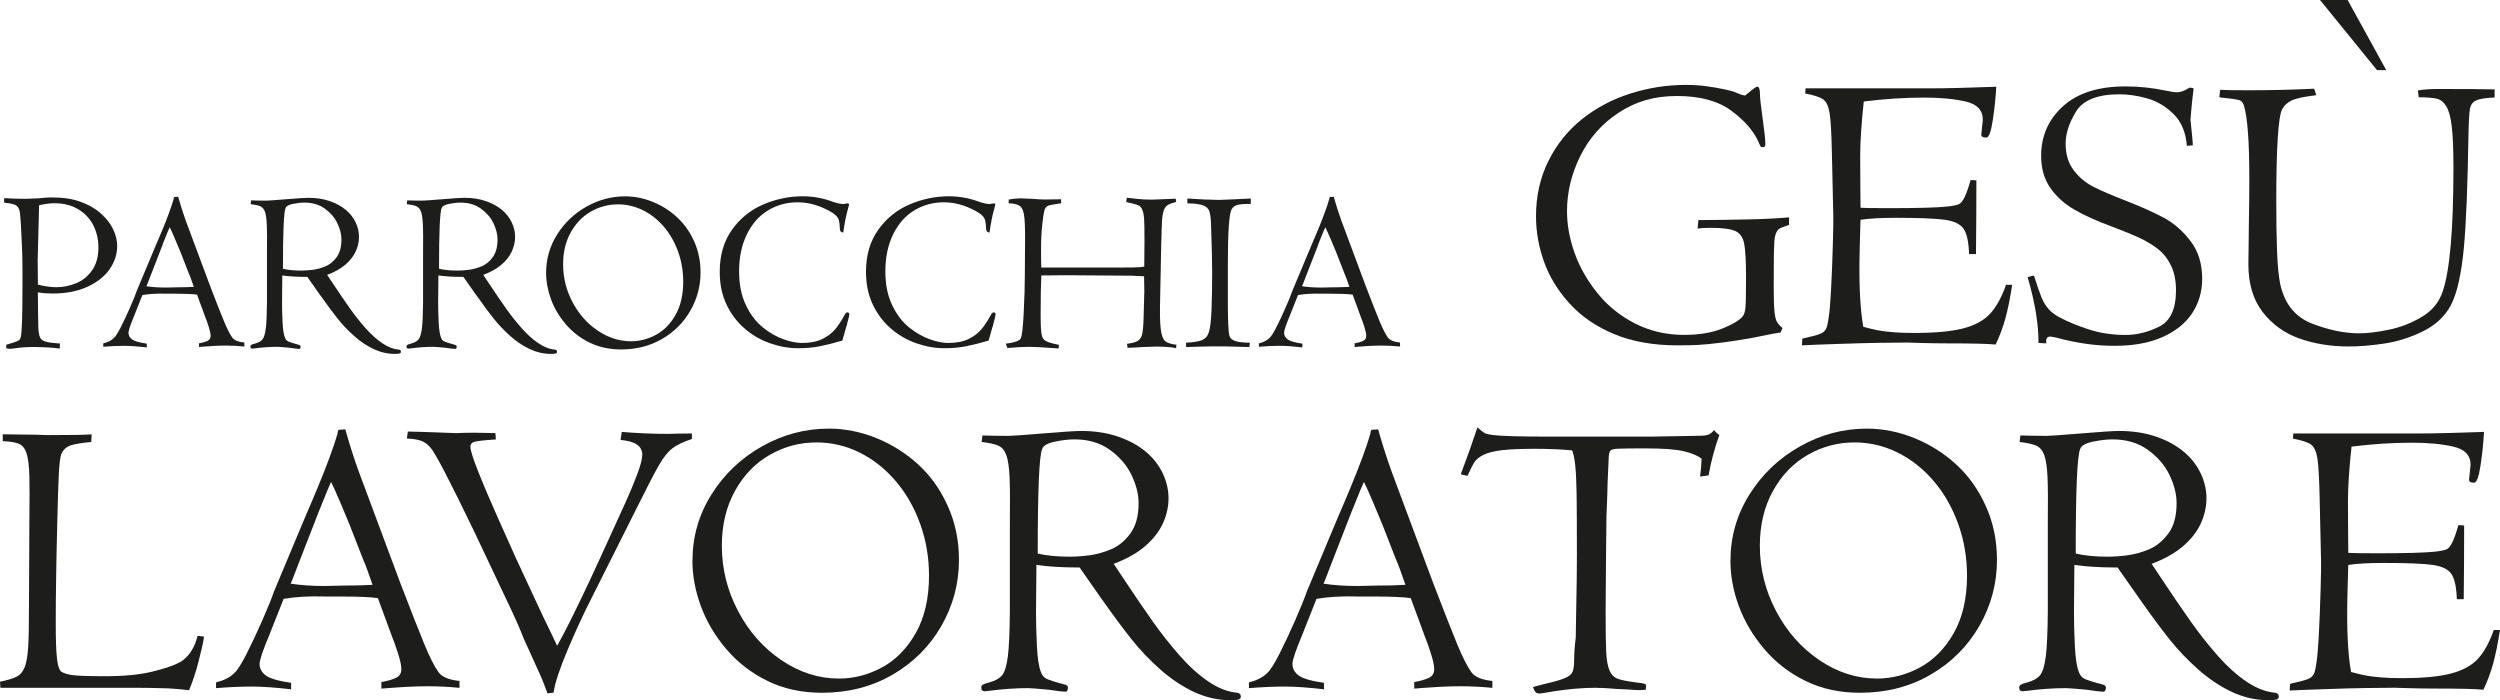 <?xml version="1.0" encoding="UTF-8"?>
<svg id="Livello_1" data-name="Livello 1" xmlns="http://www.w3.org/2000/svg" viewBox="0 0 427.31 119.68">
  <path d="m.47,75.41v-1.18c2.83.02,4.68.05,5.56.07.88.02,1.61.04,2.19.07,3.77,0,6.25-.04,7.45-.13l-.07,1.31c-1.55.13-2.71.32-3.47.56-.76.24-1.31.74-1.65,1.5-.2.49-.35,1.73-.44,3.71-.09,1.98-.17,4.51-.24,7.61-.09,3.48-.16,6.64-.2,9.47-.05,2.83-.07,5.64-.07,8.42,0,2.54.07,4.41.2,5.63s.36,1.98.67,2.29c.38.29,1.02.51,1.9.64.89.13,2.78.2,5.68.2,3.19,0,5.86-.26,8-.77,2.14-.52,3.76-1.07,4.83-1.65,1.44-.88,2.43-2.37,2.96-4.48l1.11.13c-.13.92-.44,2.3-.91,4.14s-1.02,3.51-1.65,5.02c-1.93-.22-3.47-.34-4.62-.34-.7-.02-1.34-.04-1.94-.05-.6-.01-1.29-.02-2.07-.02H.07l-.07-1.04c1.32-.27,2.27-.56,2.88-.88s1.05-.86,1.35-1.63c.3-.77.5-1.94.59-3.49.09-1.55.13-3.79.13-6.71l.07-14.82c.04-3.35.04-5.88,0-7.61-.05-1.73-.2-3.02-.47-3.86-.27-.84-.7-1.39-1.28-1.65-.58-.26-1.52-.41-2.8-.46Z" fill="#1d1d1b"/>
  <path d="m65.19,117.69v-1.11c1.03-.18,1.86-.42,2.48-.71.62-.29.93-.79.93-1.48,0-.65-.2-1.59-.61-2.83s-.71-2.09-.91-2.56l-2.49-6.77c-1.31-.18-3.43-.27-6.38-.27h-2.67c-2.68-.09-5.03.05-7.06.4l-2.47,6.23c-1.09,2.61-1.64,4.23-1.64,4.89,0,.79.35,1.44,1.06,1.97.71.53,2.15.95,4.33,1.26v1.11c-2.63-.31-4.86-.47-6.7-.47s-3.93.09-6.13.27v-.98c1.35-.34,2.38-.86,3.1-1.58.54-.47,1.25-1.59,2.14-3.35.89-1.76,1.79-3.68,2.7-5.76.91-2.08,1.57-3.7,1.97-4.87l5.4-12.9c.67-1.55,1.37-3.17,2.07-4.87.71-1.7,1.38-3.4,2.01-5.1.63-1.71,1.09-3.08,1.38-4.11,0-.29.07-.5.2-.64l1.12-.07c.7,2.49,1.46,4.89,2.29,7.18l7.07,18.97c1.82,4.74,3.19,8.24,4.12,10.5.93,2.26,1.74,3.87,2.44,4.83.58.83,1.78,1.34,3.6,1.52v1.18c-1.84-.18-3.62-.27-5.32-.27-1.35,0-2.6.03-3.76.1-1.16.07-2.07.13-2.75.18s-1.18.1-1.52.12Zm-10.66-30.36l-3.81,9.8c-.52,1.39-.86,2.27-1.04,2.63,1.71.27,3.67.4,5.89.4l3.1-.07c1.86,0,3.53-.04,5.01-.13-.79-2.29-1.29-3.65-1.51-4.08l-2.42-6.2c-.27-.67-.78-1.9-1.53-3.67-.75-1.77-1.3-2.99-1.63-3.64-.43.94-.79,1.8-1.09,2.58-.3.78-.62,1.57-.96,2.38Z" fill="#1d1d1b"/>
  <path d="m69.54,74.97l.17-1.21,2.73.07,5.53.2c.52-.02.99-.04,1.42-.05.43-.01,1.07-.02,1.92-.02l3.37.07.07,1.08c-1.98.13-3.2.27-3.66.4s-.69.42-.69.84c0,.61.47,2.08,1.4,4.41.93,2.34,2.08,5.03,3.44,8.07s2.34,5.24,2.95,6.59l4.72,10.14.94,1.92c.63,1.3,1.09,2.27,1.38,2.9.76-1.35,1.67-3.09,2.73-5.24,1.05-2.15,2.05-4.22,2.98-6.22.93-2,1.44-3.1,1.53-3.3l4.41-9.67c.65-1.42,1.3-2.96,1.94-4.63.64-1.67.96-2.87.96-3.59,0-1.48-1.24-2.33-3.71-2.53l.2-1.38c2.58.22,5.23.34,7.95.34.72-.02,1.36-.04,1.92-.05.56-.01,1.27-.02,2.12-.02v.94c-1.48.49-2.59,1.03-3.34,1.6-.74.57-1.48,1.49-2.22,2.75s-2.01,3.71-3.81,7.34l-7.57,15.09c-1.44,2.79-2.85,5.84-4.26,9.16-1.4,3.33-2.22,5.79-2.44,7.41l-1.05.13c-.52-1.48-1.09-2.89-1.72-4.21l-2.29-5.05c-.7-1.8-1.64-3.93-2.83-6.4l-5.66-11.96c-4.18-8.69-6.69-13.5-7.52-14.42-.52-.58-1.07-.97-1.65-1.16-.58-.19-1.37-.31-2.36-.35Z" fill="#1d1d1b"/>
  <path d="m118.36,95.83c0-4.09,1.08-7.86,3.25-11.32s5.05-6.2,8.64-8.22c3.59-2.02,7.4-3.03,11.42-3.03,2.74,0,5.45.54,8.12,1.62,2.67,1.08,5.06,2.59,7.18,4.53,2.11,1.94,3.8,4.32,5.05,7.13,1.26,2.81,1.89,5.86,1.89,9.16,0,4.02-1,7.78-3,11.27-2,3.49-4.78,6.27-8.34,8.34-3.56,2.07-7.59,3.1-12.08,3.1-3.44,0-6.54-.67-9.3-2.02s-5.12-3.17-7.06-5.46c-1.94-2.29-3.39-4.75-4.35-7.36-.95-2.62-1.43-5.19-1.43-7.73Zm5.02-2.56c0,3.93.92,7.65,2.76,11.15,1.84,3.5,4.31,6.31,7.41,8.41s6.38,3.15,9.84,3.15c2.56,0,5.01-.63,7.36-1.9,2.35-1.27,4.27-3.23,5.78-5.88,1.5-2.65,2.26-5.92,2.26-9.8,0-3.1-.5-6.04-1.5-8.83-1-2.78-2.39-5.23-4.18-7.33-1.79-2.1-3.85-3.73-6.18-4.89-2.34-1.16-4.8-1.73-7.38-1.73-2.83,0-5.48.7-7.95,2.11-2.47,1.4-4.46,3.45-5.96,6.15-1.5,2.7-2.26,5.83-2.26,9.4Z" fill="#1d1d1b"/>
  <path d="m188.4,102.53l-3.87-5.53c-2.96,0-5.42-.15-7.38-.44l-.07,8.09c0,1.71.05,3.62.15,5.73.1,2.11.33,3.6.69,4.48.18.54.49.92.93,1.15.44.22,1.42.54,2.95.94.49.11.74.29.74.54,0,.49-.16.74-.47.74-.36,0-1.3-.11-2.83-.34-1.93-.18-3.11-.27-3.54-.27-2.18,0-4.43.16-6.74.47-.16,0-.35.02-.57.07-.45,0-.67-.2-.67-.61,0-.22.08-.39.25-.51.17-.11.54-.25,1.13-.4,1.01-.27,1.74-.68,2.19-1.23.45-.55.77-1.63.98-3.23.2-1.61.31-4.18.34-7.73v-14.89c.04-3.64.03-6.31-.05-8.02s-.26-2.96-.56-3.76c-.29-.8-.74-1.33-1.35-1.6s-1.56-.48-2.86-.64l.13-1.11c1.19.04,2.71.07,4.55.07.54,0,2.5-.14,5.88-.42s5.52-.42,6.42-.42c2.36,0,4.48.33,6.37.98s3.46,1.52,4.73,2.59,2.23,2.31,2.88,3.69c.65,1.38.98,2.8.98,4.26s-.34,2.96-1.01,4.38c-.67,1.42-1.7,2.7-3.07,3.86-1.37,1.16-3.13,2.14-5.29,2.95l1.52,2.29c2.12,3.19,3.87,5.77,5.27,7.73,1.4,1.97,2.9,3.86,4.5,5.68,1.6,1.82,3.24,3.3,4.91,4.43,1.67,1.13,3.3,1.77,4.89,1.9.43.07.64.29.64.67,0,.2-.1.35-.3.46-.2.1-.68.15-1.45.15-2.18,0-4.28-.48-6.3-1.43-2.02-.95-3.94-2.24-5.76-3.86s-3.44-3.31-4.85-5.09-3.09-4.03-5.02-6.77Zm-11.05-7.92c1.5.36,3.32.54,5.46.54,1.08,0,2.22-.08,3.42-.24,1.2-.16,2.44-.5,3.71-1.04s2.36-1.45,3.29-2.72c.92-1.28,1.38-2.99,1.38-5.15,0-1.52-.4-3.12-1.2-4.79-.8-1.67-2.03-3.11-3.69-4.31-1.66-1.2-3.68-1.8-6.06-1.8-.99,0-2.11.13-3.35.39-1.25.26-1.97.67-2.17,1.23-.52,1.1-.77,7.06-.77,17.89Z" fill="#1d1d1b"/>
  <path d="m241.73,117.69v-1.11c1.03-.18,1.86-.42,2.48-.71.62-.29.93-.79.93-1.48,0-.65-.2-1.59-.61-2.83-.4-1.24-.71-2.09-.91-2.56l-2.49-6.77c-1.31-.18-3.43-.27-6.38-.27h-2.67c-2.68-.09-5.03.05-7.06.4l-2.47,6.23c-1.09,2.61-1.64,4.23-1.64,4.89,0,.79.35,1.44,1.06,1.97.71.53,2.15.95,4.33,1.26v1.11c-2.63-.31-4.86-.47-6.7-.47s-3.93.09-6.13.27v-.98c1.35-.34,2.38-.86,3.1-1.58.54-.47,1.25-1.59,2.14-3.35.89-1.76,1.79-3.68,2.7-5.76.91-2.08,1.57-3.7,1.97-4.87l5.4-12.9c.67-1.55,1.37-3.17,2.07-4.87s1.38-3.4,2.01-5.1c.63-1.71,1.09-3.08,1.38-4.11,0-.29.07-.5.2-.64l1.12-.07c.7,2.49,1.46,4.89,2.29,7.18l7.07,18.97c1.82,4.74,3.19,8.24,4.12,10.5.93,2.26,1.75,3.87,2.44,4.83.58.83,1.78,1.34,3.6,1.52v1.18c-1.84-.18-3.62-.27-5.32-.27-1.35,0-2.6.03-3.76.1-1.16.07-2.07.13-2.75.18s-1.18.1-1.52.12Zm-10.66-30.36l-3.81,9.8c-.52,1.39-.86,2.27-1.04,2.63,1.71.27,3.67.4,5.89.4l3.1-.07c1.86,0,3.53-.04,5.01-.13-.78-2.29-1.29-3.65-1.51-4.08l-2.42-6.2c-.27-.67-.78-1.9-1.53-3.67-.75-1.77-1.29-2.99-1.63-3.64-.43.94-.79,1.8-1.09,2.58-.3.78-.62,1.57-.96,2.38Z" fill="#1d1d1b"/>
  <path d="m250.83,81.34l-1.15-.27c1.06-2.81,2.01-5.48,2.85-8.02.54.49.94.81,1.21.96s.75.26,1.45.35c1.44.18,4.7.27,9.8.27h17.04c.43,0,1.8-.02,4.11-.07s3.64-.07,3.97-.07c.94,0,1.57-.06,1.88-.19.31-.12.65-.39,1.01-.79.2.32.49.6.88.84-.79,2.13-1.4,4.44-1.85,6.91l-1.45.2c.11-.74.2-1.75.27-3.03-.63-.54-1.64-.97-3.03-1.3-1.39-.33-3.63-.49-6.7-.49-2.25,0-3.73.02-4.45.05-.72.03-1.17.12-1.35.27-.18.15-.29.47-.34.96l-.2,4.52c0,.72-.07,2.7-.2,5.93-.02.81-.04,3.02-.07,6.63-.02,3.61-.04,6.74-.07,9.39,0,3.37.03,5.74.1,7.1.07,1.36.26,2.4.57,3.12s.79,1.19,1.43,1.42c.64.23,1.74.44,3.29.64,1.01.09,1.52.23,1.52.43,0,.44-.02.7-.07.79-.34.04-.78.07-1.31.07-1.37-.09-2.57-.16-3.61-.2-1.5-.13-2.72-.2-3.64-.2-2.18,0-4.57.2-7.18.61-1.44.25-2.22.37-2.36.37-.34,0-.58-.08-.72-.24s-.3-.45-.45-.88c.29-.09.99-.27,2.09-.54,1.57-.36,2.7-.68,3.39-.98.68-.29,1.12-.65,1.3-1.08s.27-1.1.27-2.02c0-1.1.09-2.37.27-3.81,0,.13.02-1.2.07-4.01.04-2.81.08-4.8.1-5.98.02-1.18.03-2.59.03-4.23,0-4.81-.02-8.24-.05-10.31-.03-2.07-.11-3.67-.22-4.8s-.29-2.03-.54-2.68c-1.93-.18-4.05-.27-6.37-.27s-4.31.08-5.64.24c-1.34.16-2.37.42-3.1.77-.73.36-1.25.76-1.55,1.21-.3.45-.71,1.25-1.23,2.39Z" fill="#1d1d1b"/>
  <path d="m295.78,95.83c0-4.09,1.08-7.86,3.25-11.32s5.05-6.2,8.64-8.22,7.4-3.03,11.42-3.03c2.74,0,5.45.54,8.12,1.62s5.07,2.59,7.18,4.53,3.8,4.32,5.05,7.13c1.26,2.81,1.89,5.86,1.89,9.16,0,4.02-1,7.78-3,11.27-2,3.49-4.78,6.27-8.34,8.34-3.56,2.07-7.59,3.1-12.08,3.1-3.44,0-6.54-.67-9.3-2.02-2.76-1.35-5.12-3.17-7.06-5.46-1.94-2.29-3.39-4.75-4.35-7.36-.96-2.62-1.43-5.19-1.43-7.73Zm5.02-2.56c0,3.93.92,7.65,2.76,11.15,1.84,3.5,4.31,6.31,7.41,8.41s6.38,3.15,9.84,3.15c2.56,0,5.01-.63,7.36-1.9,2.35-1.27,4.27-3.23,5.78-5.88,1.5-2.65,2.26-5.92,2.26-9.8,0-3.1-.5-6.04-1.5-8.83-1-2.78-2.39-5.23-4.18-7.33-1.79-2.1-3.85-3.73-6.18-4.89-2.34-1.16-4.8-1.73-7.38-1.73-2.83,0-5.48.7-7.95,2.11s-4.46,3.45-5.96,6.15-2.26,5.83-2.26,9.4Z" fill="#1d1d1b"/>
  <path d="m365.82,102.53l-3.88-5.53c-2.96,0-5.42-.15-7.38-.44l-.07,8.09c0,1.71.05,3.62.15,5.73.1,2.11.33,3.6.69,4.48.18.54.49.92.93,1.15.44.22,1.42.54,2.95.94.49.11.74.29.74.54,0,.49-.16.74-.47.74-.36,0-1.3-.11-2.83-.34-1.93-.18-3.11-.27-3.54-.27-2.18,0-4.42.16-6.74.47-.16,0-.35.02-.57.07-.45,0-.67-.2-.67-.61,0-.22.08-.39.25-.51.17-.11.54-.25,1.13-.4,1.01-.27,1.74-.68,2.19-1.23.45-.55.77-1.63.98-3.23.2-1.61.31-4.18.34-7.73v-14.89c.04-3.64.03-6.31-.05-8.02s-.26-2.96-.56-3.76-.74-1.33-1.35-1.6-1.56-.48-2.86-.64l.13-1.11c1.19.04,2.71.07,4.55.07.54,0,2.5-.14,5.88-.42s5.52-.42,6.42-.42c2.36,0,4.48.33,6.37.98s3.46,1.52,4.73,2.59,2.23,2.31,2.88,3.69c.65,1.38.98,2.8.98,4.26s-.34,2.96-1.01,4.38c-.67,1.42-1.7,2.7-3.07,3.86s-3.13,2.14-5.29,2.95l1.52,2.29c2.12,3.19,3.87,5.77,5.27,7.73,1.4,1.97,2.9,3.86,4.5,5.68,1.6,1.82,3.24,3.3,4.91,4.43,1.67,1.13,3.3,1.77,4.89,1.9.43.07.64.29.64.67,0,.2-.1.35-.3.46-.2.1-.68.15-1.45.15-2.18,0-4.28-.48-6.3-1.43-2.02-.95-3.94-2.24-5.76-3.86s-3.44-3.31-4.85-5.09-3.09-4.03-5.02-6.77Zm-11.05-7.92c1.5.36,3.32.54,5.46.54,1.08,0,2.22-.08,3.42-.24,1.2-.16,2.44-.5,3.71-1.04s2.36-1.45,3.29-2.72,1.38-2.99,1.38-5.15c0-1.52-.4-3.12-1.2-4.79-.8-1.67-2.03-3.11-3.69-4.31s-3.68-1.8-6.06-1.8c-.99,0-2.11.13-3.35.39-1.25.26-1.97.67-2.17,1.23-.52,1.1-.77,7.06-.77,17.89Z" fill="#1d1d1b"/>
  <path d="m426.26,107.68h1.04c-.36,2.34-.75,4.27-1.18,5.81-.43,1.54-.98,3-1.65,4.4-.74-.07-1.75-.12-3.03-.15-1.28-.03-3.08-.05-5.39-.05-1.39,0-2.89-.02-4.48-.07-1.6-.04-2.28-.07-2.06-.07-1.46,0-3.16.02-5.1.05-1.94.03-4.28.09-7.02.19-2.74.09-4.75.17-6.03.24l.07-1.15c.7-.16,1.41-.33,2.14-.52.72-.19,1.22-.4,1.48-.62s.45-.5.56-.83.23-.92.34-1.77c.14-.85.27-2.4.39-4.63s.22-4.75.3-7.53c.08-2.79.11-4.53.08-5.22l-.24-10.71c-.07-3.32-.2-5.57-.39-6.74-.19-1.17-.56-1.94-1.09-2.33s-1.56-.72-3.07-1.01c0-.36.02-.65.07-.88h21.6c2.43,0,6.09-.09,10.98-.27-.11,1.93-.31,3.86-.61,5.79-.29,1.93-.66,2.9-1.11,2.9-.56,0-.84-.17-.84-.51,0-.13.04-.56.13-1.28s.13-1.13.13-1.25c0-1.64-.98-2.68-2.95-3.13-1.97-.45-4.32-.67-7.06-.67-3.3,0-6.75.22-10.34.67-.4,3.73-.61,6.86-.61,9.4,0,1.66.01,3.57.03,5.73s.03,3.17.03,3.03c.54.04,2.19.07,4.95.07,4.76,0,8.03-.09,9.8-.27,1.01-.11,1.69-.25,2.04-.4.35-.16.68-.56.99-1.2.31-.64.66-1.62,1.04-2.95l.98.07c0,2.34,0,4.43-.02,6.27s-.03,3.95-.05,6.33h-1.18c-.07-2.07-.38-3.5-.93-4.31s-1.61-1.33-3.18-1.55c-1.57-.22-4.37-.34-8.39-.34-2.58,0-4.6.11-6.06.34l-.13,4.79c-.16,5.84.04,10.34.61,13.51.4.11.88.24,1.45.37.56.13,1.09.24,1.6.32.5.08,1.23.16,2.17.24.94.08,2.12.12,3.53.12,3.52,0,6.29-.26,8.29-.78,2.01-.52,3.54-1.35,4.61-2.49,1.07-1.15,1.98-2.8,2.74-4.95Z" fill="#1d1d1b"/>
  <path d="m305.79,37.16v1.28c-.88.29-1.43.51-1.67.66-.24.15-.44.45-.62.92-.11.29-.19.68-.22,1.18-.03.49-.06,1.23-.08,2.22-.02.99-.03,2.84-.03,5.55,0,2,.04,3.42.13,4.27.09.85.23,1.44.42,1.77.19.33.51.68.96,1.06l-.34.77c-.36.02-1.92.31-4.68.88-1.84.34-3.6.61-5.29.83-1.68.21-3.03.35-4.04.4-1.01.06-2.2.08-3.57.08-4.16,0-7.77-.64-10.85-1.92s-5.62-3.02-7.61-5.21c-2-2.19-3.46-4.57-4.38-7.14-.92-2.57-1.38-5.17-1.38-7.8,0-3.44.7-6.58,2.11-9.42,1.4-2.84,3.32-5.23,5.76-7.18,2.44-1.94,5.2-3.4,8.29-4.38,3.09-.98,6.26-1.47,9.52-1.47,1.24,0,2.42.08,3.55.24,1.13.16,2.13.33,2.98.52s1.4.33,1.65.42c.97.43,1.59.64,1.89.64,1.19-1.01,1.88-1.52,2.06-1.52.31,0,.47.43.47,1.28,0,.65.15,2.04.46,4.18.3,2.13.46,3.59.46,4.38,0,.34-.13.51-.4.51-.2,0-.33-.03-.39-.1-.06-.07-.16-.29-.32-.67-.83-1.93-2.39-3.75-4.67-5.44-2.28-1.7-5.39-2.54-9.32-2.54s-7.03.94-9.91,2.81c-2.88,1.88-5.08,4.35-6.6,7.41-1.53,3.07-2.29,6.23-2.29,9.48,0,2.31.43,4.69,1.3,7.13.86,2.44,2.18,4.74,3.94,6.91,1.76,2.17,3.91,3.89,6.44,5.17,2.53,1.28,5.31,1.92,8.34,1.92,2.56,0,4.73-.36,6.52-1.08,1.79-.72,2.95-1.42,3.49-2.09.25-.31.4-.81.47-1.48s.1-2.41.1-5.22-.11-4.65-.32-5.73c-.21-1.08-.72-1.8-1.53-2.16-.81-.36-2.25-.54-4.31-.54-.88,0-1.58.05-2.12.13l.13-1.45c3.1-.02,5.98-.06,8.64-.12,2.66-.06,4.96-.17,6.89-.35Z" fill="#1d1d1b"/>
  <path d="m342.89,48.68h1.04c-.36,2.34-.75,4.27-1.18,5.81-.43,1.54-.98,3-1.65,4.4-.74-.07-1.75-.12-3.03-.15-1.28-.03-3.08-.05-5.39-.05-1.39,0-2.89-.02-4.48-.07-1.6-.05-2.28-.07-2.06-.07-1.46,0-3.16.02-5.1.05-1.94.03-4.28.1-7.02.19-2.74.09-4.75.17-6.03.24l.07-1.15c.7-.16,1.41-.33,2.14-.52.72-.19,1.22-.4,1.48-.62.26-.22.45-.5.56-.83s.23-.92.34-1.77c.14-.85.27-2.4.39-4.63s.22-4.75.3-7.53c.08-2.78.11-4.53.08-5.22l-.24-10.71c-.07-3.32-.2-5.57-.39-6.74-.19-1.17-.56-1.94-1.09-2.32-.54-.38-1.56-.72-3.07-1.01,0-.36.02-.65.07-.88h21.6c2.43,0,6.09-.09,10.98-.27-.11,1.93-.31,3.86-.61,5.79-.29,1.93-.66,2.9-1.11,2.9-.56,0-.84-.17-.84-.51,0-.13.04-.56.13-1.28.09-.72.13-1.13.13-1.25,0-1.64-.98-2.68-2.95-3.13-1.97-.45-4.32-.67-7.06-.67-3.3,0-6.75.22-10.34.67-.4,3.73-.61,6.86-.61,9.4,0,1.66.01,3.57.03,5.73s.03,3.17.03,3.03c.54.05,2.19.07,4.95.07,4.76,0,8.03-.09,9.8-.27,1.01-.11,1.69-.25,2.04-.4.35-.16.68-.56.99-1.2.31-.64.66-1.62,1.04-2.95l.98.07c0,2.34,0,4.43-.02,6.27-.01,1.84-.03,3.95-.05,6.33h-1.18c-.07-2.07-.38-3.5-.93-4.31s-1.61-1.33-3.18-1.55c-1.57-.22-4.37-.34-8.39-.34-2.58,0-4.6.11-6.06.34l-.13,4.78c-.16,5.84.04,10.34.61,13.51.4.11.88.24,1.45.37.56.13,1.09.24,1.6.32.5.08,1.23.16,2.17.24.94.08,2.12.12,3.53.12,3.52,0,6.29-.26,8.29-.77,2.01-.52,3.54-1.35,4.61-2.49,1.07-1.15,1.98-2.8,2.74-4.95Z" fill="#1d1d1b"/>
  <path d="m349.8,58.69l-1.38-.07c.04-3.12-.57-6.87-1.85-11.25.54-.16.9-.25,1.08-.27.54,1.68.96,2.9,1.26,3.66.3.75.7,1.42,1.18,1.99.48.57,1.15,1.08,2,1.53,1.46.76,3.14,1.45,5.05,2.06s3.96.91,6.17.91c1.91,0,3.82-.47,5.74-1.42,1.92-.94,2.88-3.02,2.88-6.23,0-1.62-.28-3.01-.84-4.18-.56-1.17-1.3-2.11-2.21-2.83-.91-.72-1.97-1.36-3.17-1.92-1.2-.56-2.76-1.2-4.67-1.92-2.65-.97-4.83-1.95-6.55-2.96-1.72-1.01-3.08-2.26-4.09-3.74-1.01-1.48-1.52-3.29-1.52-5.42,0-3.39,1.25-6.22,3.74-8.47,2.49-2.26,6.05-3.39,10.68-3.39,2.36,0,4.68.25,6.97.74.92.18,1.49.27,1.72.27.67,0,1.35-.22,2.02-.67l.27-.13c.18,0,.4.05.67.13-.07.52-.13,1.03-.19,1.53-.06.5-.11,1.06-.17,1.67-.06.61-.1,1.08-.12,1.42s-.04.56-.07.67c.29,2.72.43,4.2.4,4.45l-1.01.07c-.18-2.29-.93-4.09-2.26-5.41-1.33-1.31-2.82-2.21-4.48-2.68s-3.26-.71-4.78-.71c-3.73,0-6.19.97-7.4,2.91-1.2,1.94-1.8,3.78-1.8,5.51,0,1.82.45,3.33,1.35,4.53.9,1.2,2.02,2.14,3.35,2.83s3.22,1.49,5.64,2.43c2.74,1.07,4.94,2.07,6.6,2.98,1.66.91,3.14,2.23,4.45,3.95,1.3,1.72,1.95,3.85,1.95,6.39,0,2.16-.56,4.1-1.68,5.83s-2.81,3.1-5.05,4.11c-2.25,1.01-5,1.52-8.25,1.52s-6.46-.46-9.87-1.38c-.61-.13-.98-.2-1.11-.2-.58,0-.81.39-.67,1.18Z" fill="#1d1d1b"/>
  <path d="m379.34,16.64l.13-1.28c1.05.05,2.66.07,4.82.07,3.82,0,7.57-.09,11.25-.27l.37,1.11c-2.09.25-3.5.55-4.23.91-.73.36-1.26.85-1.6,1.48-.67,1.26-1.01,6.52-1.01,15.8,0,3.19.04,6,.13,8.42s.27,4.31.54,5.66c.74,3.39,2.55,5.64,5.42,6.76,2.88,1.11,5.56,1.67,8.05,1.67,1.42,0,3.11-.2,5.09-.61,1.98-.4,3.85-1.13,5.63-2.19,1.77-1.05,2.96-2.49,3.57-4.31,1.24-3.59,1.85-10.65,1.85-21.17,0-3.14-.1-5.5-.29-7.09-.19-1.58-.5-2.73-.93-3.43-.43-.71-.97-1.14-1.62-1.3-.65-.16-1.69-.24-3.1-.24l-.13-1.18c1.01-.16,2.13-.24,3.37-.24,4.83,0,8.07.02,9.74.07v1.38c-1.55.07-2.61.24-3.18.51-.57.27-.92.75-1.04,1.45-.12.7-.21,2.18-.25,4.45-.07,4.25-.17,8.01-.3,11.3-.13,3.29-.3,6-.5,8.12-.2,2.12-.49,4.01-.86,5.68-.37,1.66-.83,3.01-1.37,4.04-1.03,1.91-2.64,3.39-4.82,4.45-2.18,1.06-4.38,1.75-6.6,2.07-2.22.33-4.25.49-6.06.49-3.03,0-5.83-.46-8.39-1.36-2.56-.91-4.65-2.42-6.28-4.53-1.63-2.11-2.44-4.83-2.44-8.15,0-.81.03-3.02.08-6.63.06-3.61.08-6.31.08-8.08,0-6.22-.3-10.35-.91-12.39-.16-.52-.42-.84-.79-.96-.37-.12-1.51-.29-3.42-.49ZM401.27,0l6.6,11.99h-1.58l-9.74-11.99h4.72Z" fill="#1d1d1b"/>
  <path d="m1.07,59.52v-.59c.99-.29,1.64-.5,1.94-.64.31-.14.48-.37.54-.68.2-.74.29-3.76.29-9.04,0-.82,0-1.71,0-2.68,0-.96-.02-1.71-.03-2.24-.01-.53-.05-1.34-.1-2.45-.03-.75-.07-1.7-.14-2.82-.07-1.13-.13-1.84-.19-2.15-.06-.31-.15-.56-.26-.75-.18-.27-.46-.46-.82-.57-.36-.1-.89-.2-1.58-.27-.03-.27-.03-.53,0-.78,1.04.08,2.27.12,3.67.12.4,0,1.11-.03,2.13-.08l1.23-.11c.3-.03.72-.04,1.25-.04,1.84,0,3.44.25,4.82.76,1.38.51,2.54,1.18,3.47,2.02.93.84,1.62,1.74,2.07,2.7.45.96.67,1.89.67,2.81,0,1.41-.43,2.73-1.29,3.97s-2.13,2.24-3.81,3.01c-1.68.77-3.66,1.15-5.94,1.15-.87,0-1.71-.06-2.52-.2.01,1.02.03,2.2.04,3.56.01,1.36.03,2.18.04,2.47.04.78.14,1.34.3,1.68.16.34.48.58.96.72.49.14,1.3.25,2.44.31l-.04.88c-.5-.09-1.16-.16-1.99-.2-1.02-.05-1.71-.08-2.09-.08-1.43,0-2.55.06-3.36.2l-1,.12c-.26,0-.5-.04-.72-.12Zm5.61-24.41c0,.12-.02.8-.05,2.04-.03,1.25-.06,2.27-.08,3.07s-.04,1.68-.07,2.62c-.03.95-.04,1.49-.04,1.63,0,1.26.01,2.65.04,4.17,1.13.3,2.19.45,3.16.45,1.08,0,2.17-.21,3.27-.64,1.1-.42,2.03-1.15,2.78-2.17.75-1.02,1.13-2.37,1.13-4.04,0-1.29-.28-2.51-.83-3.65-.55-1.14-1.4-2.07-2.55-2.78-1.15-.71-2.51-1.07-4.1-1.07-.82,0-1.71.12-2.68.35Z" fill="#1d1d1b"/>
  <path d="m34.02,59.32v-.64c.6-.1,1.08-.24,1.44-.41.36-.17.54-.46.54-.86,0-.38-.12-.92-.35-1.64-.23-.72-.41-1.21-.53-1.48l-1.44-3.93c-.76-.1-1.99-.16-3.7-.16h-1.55c-1.55-.05-2.92.03-4.09.23l-1.43,3.61c-.63,1.51-.95,2.45-.95,2.83,0,.46.21.84.62,1.14.41.31,1.25.55,2.51.73v.64c-1.52-.18-2.82-.27-3.89-.27s-2.28.05-3.55.16v-.57c.78-.2,1.38-.5,1.8-.92.31-.27.73-.92,1.24-1.94.52-1.02,1.04-2.14,1.56-3.34.53-1.2.91-2.15,1.14-2.82l3.13-7.48c.39-.9.79-1.84,1.2-2.82.41-.98.8-1.97,1.16-2.96.36-.99.63-1.78.8-2.38,0-.17.04-.29.12-.37l.65-.04c.4,1.45.85,2.83,1.33,4.16l4.1,11c1.05,2.75,1.85,4.78,2.39,6.08.54,1.31,1.01,2.24,1.41,2.8.34.48,1.03.77,2.09.88v.68c-1.07-.1-2.1-.16-3.09-.16-.78,0-1.51.02-2.18.06-.67.04-1.2.08-1.59.11s-.68.06-.88.07Zm-6.18-17.6l-2.21,5.68c-.3.81-.5,1.32-.61,1.52.99.16,2.13.23,3.41.23l1.79-.04c1.08,0,2.05-.03,2.91-.08-.46-1.33-.75-2.12-.88-2.36l-1.4-3.59c-.16-.39-.45-1.1-.89-2.13-.44-1.03-.75-1.73-.95-2.11-.25.55-.46,1.04-.63,1.49s-.36.91-.56,1.38Z" fill="#1d1d1b"/>
  <path d="m54.78,50.53l-2.25-3.2c-1.72,0-3.14-.08-4.28-.25l-.04,4.69c0,.99.03,2.1.09,3.32.06,1.22.19,2.09.4,2.6.1.31.28.53.54.66.25.13.82.31,1.71.55.29.07.43.17.43.31,0,.29-.09.43-.27.43-.21,0-.76-.07-1.64-.2-1.12-.1-1.8-.16-2.05-.16-1.26,0-2.57.09-3.91.27-.09,0-.2.01-.33.04-.26,0-.39-.12-.39-.35,0-.13.05-.23.15-.29.1-.06.32-.14.65-.23.59-.16,1.01-.39,1.27-.71.26-.32.45-.94.57-1.88.12-.93.18-2.42.2-4.48v-8.63c.03-2.11.02-3.66-.03-4.65-.05-.99-.15-1.72-.32-2.18-.17-.46-.43-.77-.78-.93s-.91-.28-1.66-.37l.08-.64c.69.03,1.57.04,2.64.04.31,0,1.45-.08,3.41-.24,1.96-.16,3.2-.24,3.72-.24,1.37,0,2.6.19,3.69.57,1.09.38,2.01.88,2.74,1.5.74.62,1.29,1.34,1.67,2.14.38.8.57,1.62.57,2.47s-.2,1.72-.59,2.54-.98,1.57-1.78,2.24c-.79.67-1.82,1.24-3.07,1.71l.88,1.33c1.23,1.85,2.25,3.34,3.06,4.48.81,1.14,1.68,2.24,2.61,3.29.93,1.05,1.88,1.91,2.85,2.57s1.91,1.03,2.84,1.1c.25.04.37.17.37.39,0,.12-.06.21-.18.26s-.4.09-.84.09c-1.26,0-2.48-.28-3.65-.83-1.17-.55-2.29-1.3-3.34-2.24s-1.99-1.92-2.81-2.95c-.82-1.03-1.79-2.34-2.91-3.93Zm-6.41-4.59c.87.21,1.93.31,3.16.31.62,0,1.29-.05,1.98-.14.7-.09,1.41-.29,2.15-.6.74-.31,1.37-.84,1.9-1.58.53-.74.8-1.74.8-2.98,0-.88-.23-1.81-.69-2.78-.46-.97-1.18-1.8-2.14-2.5-.96-.7-2.14-1.04-3.52-1.04-.57,0-1.22.07-1.94.22-.72.15-1.14.39-1.26.71-.3.64-.45,4.09-.45,10.37Z" fill="#1d1d1b"/>
  <path d="m81.46,50.53l-2.25-3.2c-1.72,0-3.14-.08-4.28-.25l-.04,4.69c0,.99.03,2.1.09,3.32.06,1.22.19,2.09.4,2.6.1.31.28.53.54.66.25.13.82.31,1.71.55.29.07.43.17.43.31,0,.29-.09.43-.27.43-.21,0-.76-.07-1.64-.2-1.12-.1-1.8-.16-2.05-.16-1.26,0-2.57.09-3.91.27-.09,0-.2.01-.33.04-.26,0-.39-.12-.39-.35,0-.13.05-.23.15-.29.1-.06.32-.14.65-.23.59-.16,1.01-.39,1.27-.71.26-.32.45-.94.57-1.88.12-.93.18-2.42.2-4.48v-8.63c.03-2.11.02-3.66-.03-4.65-.05-.99-.15-1.72-.32-2.18-.17-.46-.43-.77-.78-.93s-.91-.28-1.66-.37l.08-.64c.69.03,1.57.04,2.64.04.31,0,1.45-.08,3.41-.24,1.96-.16,3.2-.24,3.72-.24,1.37,0,2.6.19,3.69.57,1.09.38,2.01.88,2.74,1.5.74.62,1.29,1.34,1.67,2.14.38.8.57,1.62.57,2.47s-.2,1.72-.59,2.54-.98,1.57-1.78,2.24c-.79.67-1.82,1.24-3.07,1.71l.88,1.33c1.23,1.85,2.25,3.34,3.06,4.48.81,1.14,1.68,2.24,2.61,3.29.93,1.05,1.88,1.91,2.85,2.57s1.91,1.03,2.84,1.1c.25.04.37.17.37.39,0,.12-.06.21-.18.26s-.4.09-.84.09c-1.26,0-2.48-.28-3.65-.83-1.17-.55-2.29-1.3-3.34-2.24s-1.99-1.92-2.81-2.95c-.82-1.03-1.79-2.34-2.91-3.93Zm-6.41-4.59c.87.21,1.93.31,3.16.31.62,0,1.29-.05,1.98-.14.7-.09,1.41-.29,2.15-.6.74-.31,1.37-.84,1.9-1.58.53-.74.8-1.74.8-2.98,0-.88-.23-1.81-.69-2.78-.46-.97-1.18-1.8-2.14-2.5-.96-.7-2.14-1.04-3.52-1.04-.57,0-1.22.07-1.94.22-.72.15-1.14.39-1.26.71-.3.64-.45,4.09-.45,10.37Z" fill="#1d1d1b"/>
  <path d="m93.34,46.65c0-2.37.63-4.56,1.88-6.56,1.26-2,2.93-3.59,5.01-4.77,2.08-1.17,4.29-1.76,6.62-1.76,1.59,0,3.16.31,4.71.94,1.55.62,2.94,1.5,4.16,2.63,1.22,1.13,2.2,2.5,2.93,4.13.73,1.63,1.09,3.4,1.09,5.31,0,2.33-.58,4.51-1.74,6.53-1.16,2.02-2.77,3.64-4.83,4.83-2.06,1.2-4.4,1.8-7,1.8-1.99,0-3.79-.39-5.39-1.17s-2.97-1.84-4.09-3.16c-1.13-1.33-1.97-2.75-2.52-4.27-.55-1.52-.83-3.01-.83-4.48Zm2.91-1.48c0,2.28.53,4.43,1.6,6.46,1.07,2.03,2.5,3.66,4.3,4.87,1.8,1.22,3.7,1.83,5.7,1.83,1.48,0,2.91-.37,4.27-1.1,1.36-.74,2.48-1.87,3.35-3.41.87-1.54,1.31-3.43,1.31-5.68,0-1.8-.29-3.5-.87-5.12-.58-1.61-1.39-3.03-2.42-4.25-1.04-1.22-2.23-2.16-3.58-2.83-1.35-.67-2.78-1.01-4.28-1.01-1.64,0-3.18.41-4.61,1.22-1.43.81-2.58,2-3.46,3.56-.87,1.56-1.31,3.38-1.31,5.45Z" fill="#1d1d1b"/>
  <path d="m144.82,55.32c-.07.17-.35,1.13-.84,2.89-1.41.42-2.68.74-3.83.97-1.15.23-2.39.34-3.73.34-1.61,0-3.23-.29-4.84-.86-1.61-.57-3.07-1.42-4.36-2.55-1.29-1.13-2.31-2.5-3.07-4.12-.76-1.62-1.13-3.47-1.13-5.54,0-2.84.7-5.23,2.1-7.19,1.4-1.95,3.18-3.39,5.35-4.32,2.17-.92,4.4-1.39,6.71-1.39,1.81,0,3.55.32,5.23.96.78.25,1.37.37,1.76.37.18-.04.32-.06.4-.08.08-.01.19-.03.32-.04.08,0,.16.05.25.16l-.29,1.11c-.27.98-.51,2.22-.72,3.73-.23-.04-.39-.12-.47-.24-.08-.12-.12-.32-.12-.6-.03-.82-.14-1.38-.33-1.68-.35-.57-1.23-1.16-2.64-1.76-1.41-.6-2.82-.9-4.24-.9-1.88,0-3.57.47-5.09,1.4-1.52.93-2.71,2.29-3.59,4.09s-1.32,3.91-1.32,6.33c0,2.23.39,4.14,1.16,5.75.77,1.61,1.74,2.88,2.91,3.82,1.17.94,2.35,1.61,3.55,2.03,1.2.42,2.25.62,3.13.62,1.41,0,2.57-.23,3.5-.69.92-.46,1.65-1.02,2.18-1.66s1.04-1.42,1.53-2.31c.2-.38.36-.57.51-.57.25,0,.37.12.37.35,0,.17-.12.69-.37,1.56Z" fill="#1d1d1b"/>
  <path d="m169.82,55.32c-.07.17-.35,1.13-.84,2.89-1.41.42-2.68.74-3.83.97-1.15.23-2.39.34-3.73.34-1.61,0-3.23-.29-4.84-.86-1.61-.57-3.07-1.42-4.36-2.55-1.29-1.13-2.31-2.5-3.07-4.12-.76-1.62-1.13-3.47-1.13-5.54,0-2.84.7-5.23,2.1-7.19,1.4-1.95,3.18-3.39,5.35-4.32,2.17-.92,4.4-1.39,6.71-1.39,1.81,0,3.55.32,5.23.96.78.25,1.37.37,1.76.37.18-.04.32-.06.4-.08.08-.01.19-.03.32-.04.08,0,.16.05.25.16l-.29,1.11c-.27.98-.51,2.22-.72,3.73-.23-.04-.39-.12-.47-.24-.08-.12-.12-.32-.12-.6-.03-.82-.14-1.38-.33-1.68-.35-.57-1.23-1.16-2.64-1.76-1.41-.6-2.82-.9-4.24-.9-1.88,0-3.57.47-5.09,1.4-1.52.93-2.71,2.29-3.59,4.09s-1.32,3.91-1.32,6.33c0,2.23.39,4.14,1.16,5.75.77,1.61,1.74,2.88,2.91,3.82,1.17.94,2.35,1.61,3.55,2.03,1.2.42,2.25.62,3.13.62,1.41,0,2.57-.23,3.5-.69.92-.46,1.65-1.02,2.18-1.66s1.04-1.42,1.53-2.31c.2-.38.36-.57.51-.57.25,0,.37.12.37.35,0,.17-.12.69-.37,1.56Z" fill="#1d1d1b"/>
  <path d="m172.19,59.48l-.27-.74c1.38-.16,2.22-.44,2.52-.84.22-.31.4-1.75.53-4.32.13-2.57.2-4.79.2-6.66l.04-6.44c0-1.76-.06-3.02-.19-3.79-.12-.77-.38-1.28-.77-1.53-.39-.25-1.01-.39-1.86-.42l.04-.64c.75-.13,1.41-.2,1.97-.2.18,0,.86.03,2.03.08.89.08,1.58.12,2.09.12l2.83-.04c0,.23.01.46.04.68l-1.04.16c-.65.09-1.09.2-1.33.33-.23.13-.41.39-.52.79-.11.4-.23,1.21-.36,2.43-.13,1.17-.2,2.56-.2,4.16,0,1.33.01,2.37.04,3.12h9.24c3.53,0,5.71,0,6.54-.02.83-.01,1.44-.06,1.82-.14l.04-4.11c0-2.24-.02-3.64-.07-4.2-.05-.57-.14-1-.28-1.32-.14-.42-.38-.7-.7-.85-.33-.15-1.02-.33-2.07-.56l.1-.74c.6.08,1.2.15,1.8.21.77.08,1.62.12,2.56.12.23,0,.91-.03,2.03-.08,1.17-.05,1.83-.08,1.97-.08l.08.55c-.18.05-.31.09-.37.12-.53.13-.94.3-1.21.51-.27.21-.47.54-.6.99-.12.45-.21.96-.24,1.53-.04.57-.08,1.97-.14,4.18l-.18,9c-.07,2.47-.04,4.25.09,5.33.12,1.08.37,1.78.74,2.11.37.33,1.02.54,1.94.64l-.04.59c-.51-.12-1.14-.2-1.89-.23-.42-.03-.96-.04-1.64-.04-.23,0-1.02.03-2.34.08-1.05.08-1.87.12-2.44.12l-.08-.68c.89-.1,1.51-.28,1.88-.53.36-.25.61-.64.72-1.19s.2-1.49.23-2.83l.12-4.43-.04-2.56-2.17-.1-11.15-.08-4.24.04c-.08,1.52-.12,3.8-.12,6.82,0,1.89.08,3.06.23,3.52.06.25.18.46.34.62.16.17.43.32.81.46.38.14.96.28,1.74.44l-.04.62c-.27-.01-.75-.05-1.44-.1-.68-.05-1.34-.09-1.98-.13-.64-.03-1.21-.05-1.72-.05-.82,0-2.03.06-3.63.2Z" fill="#1d1d1b"/>
  <path d="m202.95,34.77v-.84c1.47.08,2.39.13,2.75.16,1.33.05,2.22.08,2.68.08.16,0,.83-.03,2.03-.08,1.2-.05,2.32-.1,3.38-.16v.92c-1.15,0-1.93.06-2.34.19-.42.12-.73.37-.94.73-.43.82-.64,3.96-.64,9.4,0,3.75,0,6.13,0,7.12,0,1,.03,2.06.07,3.2.03.91.1,1.56.21,1.94s.44.66.96.85c.52.19,1.36.29,2.52.3l-.08.74c-.18,0-.54,0-1.08-.03s-1.1-.04-1.68-.05-1.03-.02-1.34-.03c-.31,0-.67,0-1.07,0-.57,0-1.05,0-1.44,0-.38,0-.9.02-1.53.03s-1.21.03-1.73.05-.82.03-.93.03l-.04-.74c1.41-.08,2.36-.24,2.85-.49.5-.25.83-.64,1.02-1.19.26-.7.43-2.03.5-3.99s.11-4.02.11-6.2c0-1.96-.07-4.79-.2-8.47-.04-1.01-.14-1.74-.3-2.18-.16-.44-.53-.76-1.09-.97-.57-.21-1.45-.32-2.65-.33Z" fill="#1d1d1b"/>
  <path d="m231.54,59.32v-.64c.6-.1,1.08-.24,1.44-.41.36-.17.54-.46.54-.86,0-.38-.12-.92-.35-1.64-.23-.72-.41-1.21-.53-1.48l-1.44-3.93c-.76-.1-1.99-.16-3.7-.16h-1.55c-1.55-.05-2.92.03-4.09.23l-1.43,3.61c-.63,1.51-.95,2.45-.95,2.83,0,.46.21.84.62,1.14.41.31,1.25.55,2.51.73v.64c-1.52-.18-2.82-.27-3.89-.27s-2.28.05-3.55.16v-.57c.78-.2,1.38-.5,1.8-.92.31-.27.73-.92,1.24-1.94.51-1.02,1.04-2.14,1.56-3.34.53-1.2.91-2.15,1.14-2.82l3.13-7.48c.39-.9.79-1.84,1.2-2.82.41-.98.8-1.97,1.16-2.96.37-.99.63-1.78.8-2.38,0-.17.04-.29.12-.37l.65-.04c.4,1.45.85,2.83,1.33,4.16l4.1,11c1.05,2.75,1.85,4.78,2.39,6.08s1.01,2.24,1.42,2.8c.34.48,1.03.77,2.09.88v.68c-1.07-.1-2.1-.16-3.09-.16-.78,0-1.51.02-2.18.06s-1.2.08-1.59.11-.68.06-.88.07Zm-6.18-17.6l-2.21,5.68c-.3.81-.5,1.32-.61,1.52.99.16,2.13.23,3.41.23l1.79-.04c1.08,0,2.05-.03,2.91-.08-.46-1.33-.75-2.12-.88-2.36l-1.4-3.59c-.16-.39-.45-1.1-.89-2.13-.44-1.03-.75-1.73-.95-2.11-.25.55-.46,1.04-.63,1.49s-.36.91-.56,1.38Z" fill="#1d1d1b"/>
</svg>